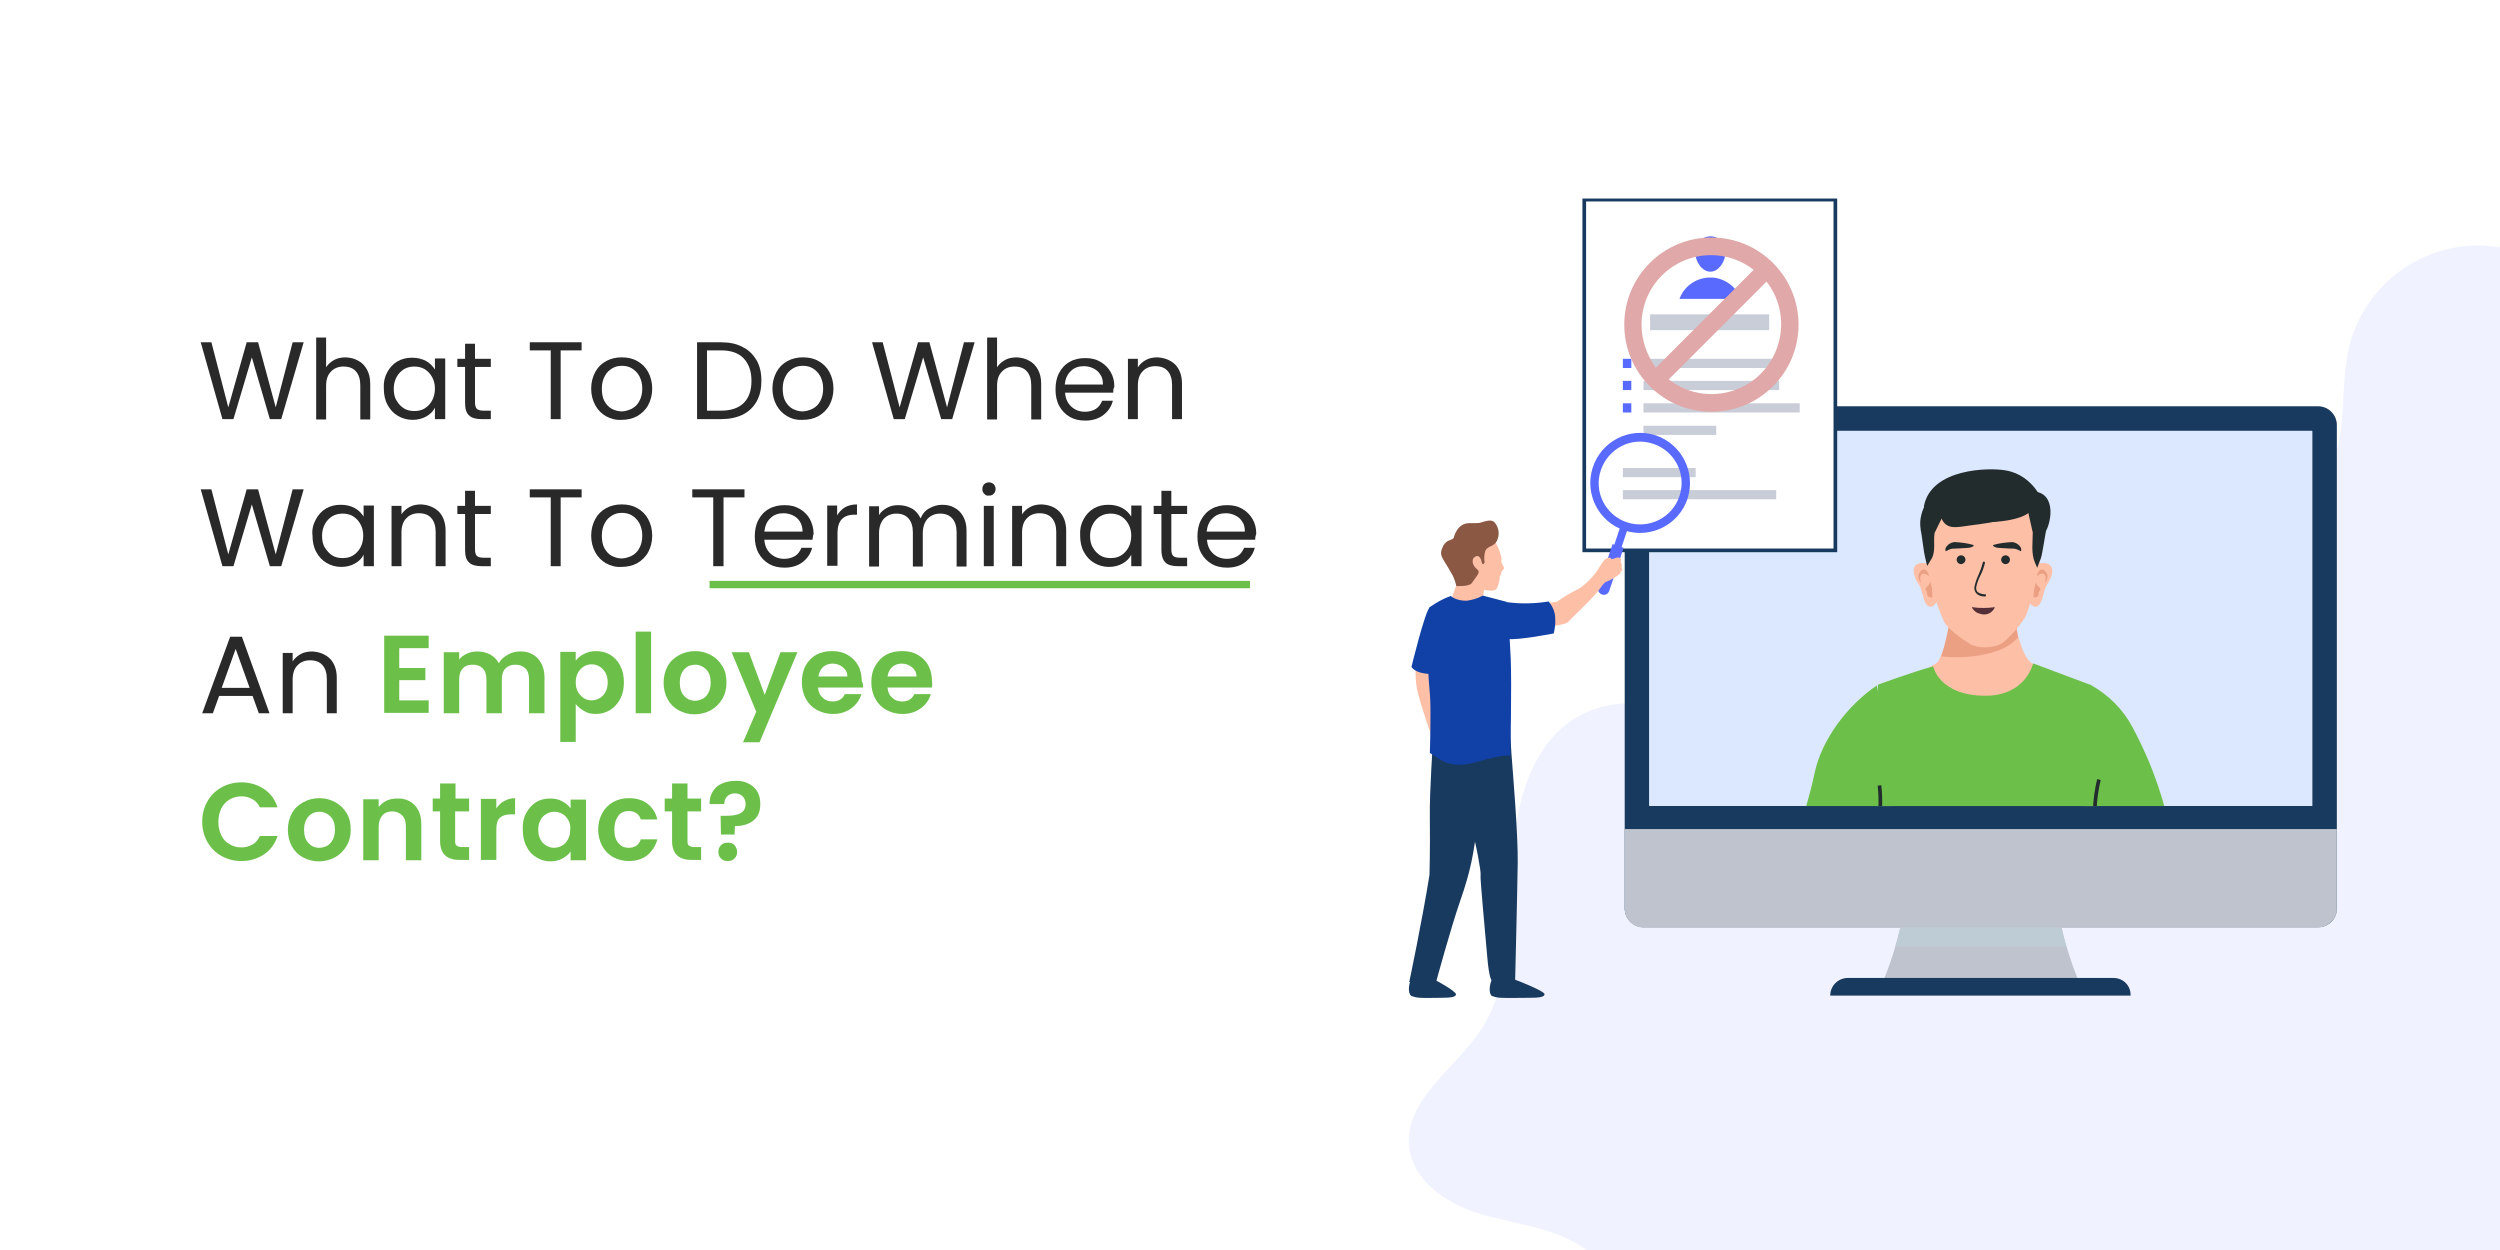 <?xml version="1.0" encoding="utf-8"?>
<!-- Generator: Adobe Illustrator 27.0.1, SVG Export Plug-In . SVG Version: 6.00 Build 0)  -->
<svg version="1.1" id="Layer_1" xmlns="http://www.w3.org/2000/svg" xmlns:xlink="http://www.w3.org/1999/xlink" x="0px" y="0px"
	 viewBox="0 0 680 340" style="enable-background:new 0 0 680 340;" xml:space="preserve">
<rect x="0" y="0" width="680" height="340" fill="#333333" stroke="none"/>
<style type="text/css">
	.st0{clip-path:url(#SVGID_00000117637864712057939450000006928299550124578466_);}
	.st1{fill:#FFFFFF;}
	.st2{enable-background:new    ;}
	.st3{fill:#292929;}
	.st4{fill:#6CC04A;}
	.st5{fill:#F0F3FF;}
	.st6{clip-path:url(#SVGID_00000040554664329976430970000004809439517905426846_);}
	.st7{clip-path:url(#SVGID_00000105408485716494453010000017287203891080466077_);}
	.st8{fill:#193A5F;}
	.st9{fill:#BFC3CE;}
	.st10{fill:#DCE8FF;}
	.st11{clip-path:url(#SVGID_00000014618992555498667330000015812994745482842769_);}
	.st12{fill:#BECCD5;}
	.st13{clip-path:url(#SVGID_00000098931868015437448270000003764701978032032696_);}
	.st14{fill:#FEBFA7;}
	.st15{fill:#EBA083;}
	.st16{fill:#222C2D;}
	.st17{fill:#542F38;}
	.st18{fill:none;stroke:#F49F34;stroke-miterlimit:10;}
	.st19{fill:#D7D5E0;}
	.st20{fill:none;stroke:#222C2D;stroke-miterlimit:10;}
	.st21{clip-path:url(#SVGID_00000131325995390331614090000003447758198086326672_);}
	.st22{fill:none;stroke:#193A5F;stroke-miterlimit:10;}
	.st23{fill:#586AFF;}
	.st24{fill:#C9CDD8;}
	.st25{fill:#1141A7;}
	.st26{fill:#8A5843;}
	.st27{fill:#E0A8A8;}
</style>
<g>
	<defs>
		<rect id="SVGID_1_" y="0" width="680" height="340"/>
	</defs>
	<clipPath id="SVGID_00000005977608932982553080000002449718673459433639_">
		<use xlink:href="#SVGID_1_"  style="overflow:visible;"/>
	</clipPath>
	
		<g id="What_To_Do_When_Want_To_Terminate_An_Employee_Contract_" style="clip-path:url(#SVGID_00000005977608932982553080000002449718673459433639_);">
		<rect y="0" class="st1" width="680" height="340"/>
		<g class="st2">
			<path class="st3" d="M82.6,93.1L76.5,114h-3.1l-4.9-16.8l-5,16.8l-3,0l-5.9-20.9h2.9l4.6,17.7l5-17.7h3.1l4.8,17.7l4.6-17.7H82.6
				z"/>
			<path class="st3" d="M97.4,98.1c1,0.5,1.8,1.3,2.4,2.4c0.6,1.1,0.9,2.3,0.9,3.9v9.7h-2.7v-9.3c0-1.6-0.4-2.9-1.2-3.8
				c-0.8-0.9-1.9-1.3-3.4-1.3c-1.4,0-2.6,0.5-3.4,1.4c-0.9,0.9-1.3,2.2-1.3,3.9v9.1h-2.7V91.8h2.7v8.1c0.5-0.8,1.3-1.5,2.2-2
				c0.9-0.5,2-0.7,3.2-0.7C95.3,97.3,96.4,97.5,97.4,98.1z"/>
			<path class="st3" d="M105.3,101.3c0.7-1.3,1.6-2.3,2.8-3c1.2-0.7,2.5-1,4-1c1.4,0,2.7,0.3,3.8,0.9c1.1,0.6,1.8,1.4,2.4,2.3v-3
				h2.8V114h-2.8v-3.1c-0.5,1-1.3,1.8-2.4,2.4s-2.3,0.9-3.7,0.9c-1.5,0-2.8-0.4-4-1.1c-1.2-0.7-2.1-1.7-2.8-3c-0.7-1.3-1-2.8-1-4.4
				C104.3,104,104.6,102.6,105.3,101.3z M117.5,102.5c-0.5-0.9-1.2-1.6-2-2.1c-0.9-0.5-1.8-0.7-2.8-0.7s-1.9,0.2-2.8,0.7
				c-0.8,0.5-1.5,1.2-2,2.1c-0.5,0.9-0.8,2-0.8,3.2c0,1.3,0.2,2.4,0.8,3.3c0.5,0.9,1.2,1.6,2,2.1c0.8,0.5,1.8,0.7,2.8,0.7
				s2-0.2,2.8-0.7c0.8-0.5,1.5-1.2,2-2.1c0.5-0.9,0.8-2,0.8-3.3S118,103.4,117.5,102.5z"/>
			<path class="st3" d="M129.2,99.8v9.7c0,0.8,0.2,1.4,0.5,1.7c0.3,0.3,0.9,0.5,1.8,0.5h2v2.3H131c-1.5,0-2.7-0.3-3.4-1
				c-0.8-0.7-1.1-1.8-1.1-3.5v-9.7h-2.1v-2.2h2.1v-4.1h2.7v4.1h4.3v2.2H129.2z"/>
			<path class="st3" d="M158.2,93.1v2.2h-5.7V114h-2.7V95.3h-5.7v-2.2H158.2z"/>
			<path class="st3" d="M164.8,113.2c-1.2-0.7-2.2-1.7-2.9-3c-0.7-1.3-1.1-2.8-1.1-4.5c0-1.7,0.4-3.2,1.1-4.5s1.7-2.3,3-3
				c1.3-0.7,2.7-1,4.2-1c1.6,0,3,0.3,4.2,1c1.3,0.7,2.3,1.7,3,3c0.7,1.3,1.1,2.8,1.1,4.5c0,1.7-0.4,3.2-1.1,4.5s-1.8,2.3-3,3
				c-1.3,0.7-2.7,1-4.3,1C167.5,114.3,166.1,113.9,164.8,113.2z M171.8,111.2c0.9-0.5,1.6-1.1,2.1-2.1c0.5-0.9,0.8-2,0.8-3.4
				s-0.3-2.4-0.8-3.4c-0.5-0.9-1.2-1.6-2-2.1c-0.8-0.5-1.8-0.7-2.7-0.7c-1,0-1.9,0.2-2.7,0.7s-1.5,1.1-2,2.1c-0.5,0.9-0.8,2-0.8,3.4
				c0,1.3,0.2,2.5,0.7,3.4c0.5,0.9,1.1,1.6,2,2.1c0.8,0.4,1.7,0.7,2.7,0.7C170,111.9,170.9,111.6,171.8,111.2z"/>
			<path class="st3" d="M202,94.4c1.7,0.8,2.9,2.1,3.8,3.6c0.9,1.6,1.3,3.4,1.3,5.6c0,2.1-0.4,4-1.3,5.6c-0.9,1.6-2.2,2.8-3.8,3.6
				c-1.7,0.8-3.6,1.2-5.9,1.2h-6.5V93.1h6.5C198.4,93.1,200.4,93.5,202,94.4z M202.3,109.6c1.4-1.4,2.1-3.4,2.1-6
				c0-2.6-0.7-4.6-2.1-6.1c-1.4-1.5-3.5-2.2-6.2-2.2h-3.8v16.4h3.8C198.8,111.7,200.9,111,202.3,109.6z"/>
			<path class="st3" d="M214.1,113.2c-1.2-0.7-2.2-1.7-2.9-3c-0.7-1.3-1.1-2.8-1.1-4.5c0-1.7,0.4-3.2,1.1-4.5c0.7-1.3,1.7-2.3,3-3
				c1.3-0.7,2.7-1,4.2-1c1.6,0,3,0.3,4.2,1c1.3,0.7,2.3,1.7,3,3c0.7,1.3,1.1,2.8,1.1,4.5c0,1.7-0.4,3.2-1.1,4.5s-1.8,2.3-3,3
				c-1.3,0.7-2.7,1-4.3,1C216.7,114.3,215.3,113.9,214.1,113.2z M221,111.2c0.9-0.5,1.6-1.1,2.1-2.1c0.5-0.9,0.8-2,0.8-3.4
				s-0.3-2.4-0.8-3.4c-0.5-0.9-1.2-1.6-2-2.1c-0.8-0.5-1.8-0.7-2.7-0.7c-1,0-1.9,0.2-2.7,0.7s-1.5,1.1-2,2.1c-0.5,0.9-0.8,2-0.8,3.4
				c0,1.3,0.2,2.5,0.7,3.4c0.5,0.9,1.1,1.6,2,2.1c0.8,0.4,1.7,0.7,2.7,0.7C219.2,111.9,220.1,111.6,221,111.2z"/>
			<path class="st3" d="M265.1,93.1L259,114H256l-4.9-16.8l-5,16.8l-3,0l-5.9-20.9h2.9l4.6,17.7l5-17.7h3.1l4.8,17.7l4.6-17.7H265.1
				z"/>
			<path class="st3" d="M279.9,98.1c1,0.5,1.8,1.3,2.4,2.4c0.6,1.1,0.9,2.3,0.9,3.9v9.7h-2.7v-9.3c0-1.6-0.4-2.9-1.2-3.8
				c-0.8-0.9-1.9-1.3-3.4-1.3c-1.4,0-2.6,0.5-3.4,1.4c-0.9,0.9-1.3,2.2-1.3,3.9v9.1h-2.7V91.8h2.7v8.1c0.5-0.8,1.3-1.5,2.2-2
				c0.9-0.5,2-0.7,3.2-0.7C277.8,97.3,278.9,97.5,279.9,98.1z"/>
			<path class="st3" d="M302.8,106.8h-13.1c0.1,1.6,0.7,2.9,1.7,3.8c1,0.9,2.2,1.4,3.7,1.4c1.2,0,2.2-0.3,3-0.8
				c0.8-0.5,1.3-1.3,1.7-2.2h2.9c-0.4,1.6-1.3,2.9-2.6,3.9c-1.3,1-3,1.5-4.9,1.5c-1.6,0-3-0.3-4.2-1c-1.2-0.7-2.2-1.7-2.9-3
				s-1-2.8-1-4.5c0-1.7,0.3-3.2,1-4.5c0.7-1.3,1.6-2.3,2.9-3c1.2-0.7,2.6-1,4.2-1c1.6,0,2.9,0.3,4.1,1c1.2,0.7,2.1,1.6,2.8,2.8
				s1,2.5,1,4C302.8,105.7,302.8,106.2,302.8,106.8z M299.3,101.9c-0.5-0.8-1.1-1.3-1.9-1.7c-0.8-0.4-1.7-0.6-2.6-0.6
				c-1.4,0-2.6,0.4-3.5,1.3c-1,0.9-1.5,2.1-1.7,3.7H300C300,103.5,299.8,102.6,299.3,101.9z"/>
			<path class="st3" d="M319.6,99.1c1.2,1.2,1.9,3,1.9,5.2v9.7h-2.7v-9.3c0-1.6-0.4-2.9-1.2-3.8c-0.8-0.9-1.9-1.3-3.4-1.3
				c-1.4,0-2.6,0.5-3.4,1.4c-0.9,0.9-1.3,2.2-1.3,3.9v9.1h-2.7V97.6h2.7v2.3c0.5-0.8,1.3-1.5,2.2-2c0.9-0.5,2-0.7,3.1-0.7
				C316.7,97.3,318.3,97.9,319.6,99.1z"/>
		</g>
		<g class="st2">
			<path class="st3" d="M82.6,133.1L76.5,154h-3.1l-4.9-16.8l-5,16.8l-3,0l-5.9-20.9h2.9l4.6,17.7l5-17.7h3.1l4.8,17.7l4.6-17.7
				H82.6z"/>
			<path class="st3" d="M85.9,141.3c0.7-1.3,1.6-2.3,2.8-3c1.2-0.7,2.5-1,4-1c1.4,0,2.7,0.3,3.8,0.9c1.1,0.6,1.8,1.4,2.4,2.3v-3h2.8
				V154h-2.8v-3.1c-0.5,1-1.3,1.8-2.4,2.4c-1.1,0.6-2.3,0.9-3.7,0.9c-1.5,0-2.8-0.4-4-1.1c-1.2-0.7-2.1-1.7-2.8-3
				c-0.7-1.3-1-2.8-1-4.4C84.8,144,85.2,142.6,85.9,141.3z M98,142.5c-0.5-0.9-1.2-1.6-2-2.1c-0.9-0.5-1.8-0.7-2.8-0.7
				c-1,0-1.9,0.2-2.8,0.7c-0.8,0.5-1.5,1.2-2,2.1s-0.8,2-0.8,3.2c0,1.3,0.2,2.4,0.8,3.3s1.2,1.6,2,2.1c0.8,0.5,1.8,0.7,2.8,0.7
				c1,0,2-0.2,2.8-0.7c0.8-0.5,1.5-1.2,2-2.1s0.8-2,0.8-3.3S98.5,143.4,98,142.5z"/>
			<path class="st3" d="M119.3,139.1c1.2,1.2,1.9,3,1.9,5.2v9.7h-2.7v-9.3c0-1.6-0.4-2.9-1.2-3.8c-0.8-0.9-1.9-1.3-3.4-1.3
				c-1.4,0-2.6,0.5-3.4,1.4c-0.9,0.9-1.3,2.2-1.3,3.9v9.1h-2.7v-16.4h2.7v2.3c0.5-0.8,1.3-1.5,2.2-2c0.9-0.5,2-0.7,3.1-0.7
				C116.4,137.3,118,137.9,119.3,139.1z"/>
			<path class="st3" d="M129.2,139.8v9.7c0,0.8,0.2,1.4,0.5,1.7c0.3,0.3,0.9,0.5,1.8,0.5h2v2.3H131c-1.5,0-2.7-0.3-3.4-1
				c-0.8-0.7-1.1-1.8-1.1-3.5v-9.7h-2.1v-2.2h2.1v-4.1h2.7v4.1h4.3v2.2H129.2z"/>
			<path class="st3" d="M158.2,133.1v2.2h-5.7V154h-2.7v-18.7h-5.7v-2.2H158.2z"/>
			<path class="st3" d="M164.8,153.2c-1.2-0.7-2.2-1.7-2.9-3c-0.7-1.3-1.1-2.8-1.1-4.5c0-1.7,0.4-3.2,1.1-4.5s1.7-2.3,3-3
				c1.3-0.7,2.7-1,4.2-1c1.6,0,3,0.3,4.2,1c1.3,0.7,2.3,1.7,3,3c0.7,1.3,1.1,2.8,1.1,4.5c0,1.7-0.4,3.2-1.1,4.5s-1.8,2.3-3,3
				c-1.3,0.7-2.7,1-4.3,1C167.5,154.3,166.1,153.9,164.8,153.2z M171.8,151.2c0.9-0.5,1.6-1.1,2.1-2.1c0.5-0.9,0.8-2,0.8-3.4
				s-0.3-2.4-0.8-3.4c-0.5-0.9-1.2-1.6-2-2.1c-0.8-0.5-1.8-0.7-2.7-0.7c-1,0-1.9,0.2-2.7,0.7s-1.5,1.1-2,2.1c-0.5,0.9-0.8,2-0.8,3.4
				c0,1.3,0.2,2.5,0.7,3.4c0.5,0.9,1.1,1.6,2,2.1c0.8,0.4,1.7,0.7,2.7,0.7C170,151.9,170.9,151.6,171.8,151.2z"/>
			<path class="st3" d="M202.5,133.1v2.2h-5.7V154H194v-18.7h-5.7v-2.2H202.5z"/>
			<path class="st3" d="M221,146.8h-13.1c0.1,1.6,0.7,2.9,1.7,3.8c1,0.9,2.2,1.4,3.7,1.4c1.2,0,2.2-0.3,3-0.8
				c0.8-0.5,1.3-1.3,1.7-2.2h2.9c-0.4,1.6-1.3,2.9-2.6,3.9s-3,1.5-4.9,1.5c-1.6,0-3-0.3-4.2-1c-1.2-0.7-2.2-1.7-2.9-3
				c-0.7-1.3-1-2.8-1-4.5c0-1.7,0.3-3.2,1-4.5s1.6-2.3,2.9-3c1.2-0.7,2.6-1,4.2-1c1.6,0,2.9,0.3,4.1,1c1.2,0.7,2.1,1.6,2.8,2.8
				c0.6,1.2,1,2.5,1,4C221.1,145.7,221.1,146.2,221,146.8z M217.6,141.9c-0.5-0.8-1.1-1.3-1.9-1.7c-0.8-0.4-1.7-0.6-2.6-0.6
				c-1.4,0-2.6,0.4-3.5,1.3c-1,0.9-1.5,2.1-1.7,3.7h10.4C218.3,143.5,218,142.6,217.6,141.9z"/>
			<path class="st3" d="M229.8,138c0.9-0.5,2-0.8,3.3-0.8v2.8h-0.7c-3.1,0-4.6,1.7-4.6,5v8.9H225v-16.4h2.7v2.7
				C228.2,139.3,228.9,138.6,229.8,138z"/>
			<path class="st3" d="M259.6,138.1c1,0.5,1.8,1.3,2.4,2.4c0.6,1.1,0.9,2.3,0.9,3.9v9.7h-2.7v-9.3c0-1.6-0.4-2.9-1.2-3.8
				c-0.8-0.9-1.9-1.3-3.3-1.3c-1.4,0-2.5,0.5-3.4,1.4c-0.8,0.9-1.3,2.2-1.3,3.9v9.1h-2.7v-9.3c0-1.6-0.4-2.9-1.2-3.8
				c-0.8-0.9-1.9-1.3-3.3-1.3c-1.4,0-2.5,0.5-3.4,1.4c-0.8,0.9-1.3,2.2-1.3,3.9v9.1h-2.7v-16.4h2.7v2.4c0.5-0.9,1.3-1.5,2.2-2
				s1.9-0.7,3-0.7c1.4,0,2.6,0.3,3.7,0.9c1.1,0.6,1.8,1.5,2.4,2.7c0.5-1.2,1.2-2.1,2.3-2.7c1.1-0.6,2.2-1,3.5-1
				C257.5,137.3,258.6,137.5,259.6,138.1z"/>
			<path class="st3" d="M267.7,134.3c-0.4-0.4-0.5-0.8-0.5-1.3s0.2-1,0.5-1.3s0.8-0.5,1.3-0.5c0.5,0,0.9,0.2,1.3,0.5
				c0.3,0.4,0.5,0.8,0.5,1.3s-0.2,1-0.5,1.3c-0.4,0.4-0.8,0.5-1.3,0.5C268.5,134.9,268,134.7,267.7,134.3z M270.3,137.6V154h-2.7
				v-16.4H270.3z"/>
			<path class="st3" d="M288.1,139.1c1.2,1.2,1.9,3,1.9,5.2v9.7h-2.7v-9.3c0-1.6-0.4-2.9-1.2-3.8c-0.8-0.9-1.9-1.3-3.4-1.3
				c-1.4,0-2.6,0.5-3.4,1.4c-0.9,0.9-1.3,2.2-1.3,3.9v9.1h-2.7v-16.4h2.7v2.3c0.5-0.8,1.3-1.5,2.2-2c0.9-0.5,2-0.7,3.1-0.7
				C285.3,137.3,286.9,137.9,288.1,139.1z"/>
			<path class="st3" d="M294.7,141.3c0.7-1.3,1.6-2.3,2.8-3c1.2-0.7,2.5-1,4-1c1.4,0,2.7,0.3,3.8,0.9c1.1,0.6,1.8,1.4,2.4,2.3v-3
				h2.8V154h-2.8v-3.1c-0.5,1-1.3,1.8-2.4,2.4c-1.1,0.6-2.3,0.9-3.7,0.9c-1.5,0-2.8-0.4-4-1.1c-1.2-0.7-2.1-1.7-2.8-3
				c-0.7-1.3-1-2.8-1-4.4C293.7,144,294,142.6,294.7,141.3z M306.9,142.5c-0.5-0.9-1.2-1.6-2-2.1c-0.9-0.5-1.8-0.7-2.8-0.7
				s-1.9,0.2-2.8,0.7c-0.8,0.5-1.5,1.2-2,2.1c-0.5,0.9-0.8,2-0.8,3.2c0,1.3,0.2,2.4,0.8,3.3c0.5,0.9,1.2,1.6,2,2.1
				c0.8,0.5,1.8,0.7,2.8,0.7s2-0.2,2.8-0.7c0.8-0.5,1.5-1.2,2-2.1c0.5-0.9,0.8-2,0.8-3.3S307.4,143.4,306.9,142.5z"/>
			<path class="st3" d="M318.6,139.8v9.7c0,0.8,0.2,1.4,0.5,1.7c0.3,0.3,0.9,0.5,1.8,0.5h2v2.3h-2.5c-1.5,0-2.7-0.3-3.4-1
				s-1.1-1.8-1.1-3.5v-9.7h-2.1v-2.2h2.1v-4.1h2.7v4.1h4.3v2.2H318.6z"/>
			<path class="st3" d="M341.4,146.8h-13.1c0.1,1.6,0.7,2.9,1.7,3.8c1,0.9,2.2,1.4,3.7,1.4c1.2,0,2.2-0.3,3-0.8
				c0.8-0.5,1.3-1.3,1.7-2.2h2.9c-0.4,1.6-1.3,2.9-2.6,3.9c-1.3,1-3,1.5-4.9,1.5c-1.6,0-3-0.3-4.2-1c-1.2-0.7-2.2-1.7-2.9-3
				s-1-2.8-1-4.5c0-1.7,0.3-3.2,1-4.5c0.7-1.3,1.6-2.3,2.9-3c1.2-0.7,2.6-1,4.2-1c1.6,0,2.9,0.3,4.1,1c1.2,0.7,2.1,1.6,2.8,2.8
				c0.7,1.2,1,2.5,1,4C341.5,145.7,341.4,146.2,341.4,146.8z M337.9,141.9c-0.5-0.8-1.1-1.3-1.9-1.7c-0.8-0.4-1.7-0.6-2.6-0.6
				c-1.4,0-2.6,0.4-3.5,1.3c-1,0.9-1.5,2.1-1.7,3.7h10.4C338.6,143.5,338.4,142.6,337.9,141.9z"/>
		</g>
		<g class="st2">
			<path class="st3" d="M68.7,189.3h-9.1l-1.7,4.7H55l7.6-20.8h3.2l7.5,20.8h-2.9L68.7,189.3z M67.9,187.1l-3.8-10.6l-3.8,10.6H67.9
				z"/>
			<path class="st3" d="M89.7,179.1c1.2,1.2,1.9,3,1.9,5.2v9.7h-2.7v-9.3c0-1.6-0.4-2.9-1.2-3.8c-0.8-0.9-1.9-1.3-3.4-1.3
				c-1.4,0-2.6,0.5-3.4,1.4c-0.9,0.9-1.3,2.2-1.3,3.9v9.1h-2.7v-16.4h2.7v2.3c0.5-0.8,1.3-1.5,2.2-2c0.9-0.5,2-0.7,3.1-0.7
				C86.8,177.3,88.4,177.9,89.7,179.1z"/>
		</g>
		<g class="st2">
			<path class="st4" d="M108.6,176.5v5.2h7.1v3.3h-7.1v5.5h8v3.4h-12.1v-21h12.1v3.4H108.6z"/>
			<path class="st4" d="M146.2,179c1.2,1.3,1.9,3,1.9,5.2v9.8h-4.2v-9.2c0-1.3-0.3-2.3-1-3s-1.6-1-2.7-1c-1.1,0-2,0.3-2.7,1
				s-1,1.7-1,3v9.2h-4.2v-9.2c0-1.3-0.3-2.3-1-3s-1.6-1-2.7-1c-1.2,0-2.1,0.3-2.7,1c-0.7,0.7-1,1.7-1,3v9.2h-4.2v-16.6h4.2v2
				c0.5-0.7,1.2-1.2,2.1-1.6c0.8-0.4,1.8-0.6,2.8-0.6c1.3,0,2.5,0.3,3.5,0.8c1,0.6,1.8,1.3,2.4,2.4c0.5-1,1.3-1.7,2.4-2.3
				c1-0.6,2.1-0.9,3.3-0.9C143.3,177.1,145,177.8,146.2,179z"/>
			<path class="st4" d="M158.8,177.9c0.9-0.5,2-0.8,3.3-0.8c1.4,0,2.7,0.3,3.9,1c1.1,0.7,2.1,1.7,2.7,3c0.7,1.3,1,2.8,1,4.5
				c0,1.7-0.3,3.2-1,4.5c-0.7,1.3-1.6,2.3-2.7,3c-1.2,0.7-2.4,1.1-3.9,1.1c-1.2,0-2.3-0.2-3.2-0.8c-0.9-0.5-1.7-1.1-2.3-1.9v10.3
				h-4.2v-24.5h4.2v2.4C157.1,179,157.8,178.4,158.8,177.9z M164.7,183c-0.4-0.7-1-1.3-1.6-1.7c-0.7-0.4-1.4-0.6-2.2-0.6
				c-0.8,0-1.5,0.2-2.1,0.6c-0.7,0.4-1.2,1-1.6,1.7s-0.6,1.6-0.6,2.6s0.2,1.9,0.6,2.6c0.4,0.7,1,1.3,1.6,1.7s1.4,0.6,2.1,0.6
				c0.8,0,1.5-0.2,2.2-0.6c0.7-0.4,1.2-1,1.6-1.7c0.4-0.7,0.6-1.6,0.6-2.6C165.3,184.6,165.1,183.8,164.7,183z"/>
			<path class="st4" d="M177.1,171.8V194h-4.2v-22.2H177.1z"/>
			<path class="st4" d="M184.6,193.2c-1.3-0.7-2.3-1.7-3-3c-0.7-1.3-1.1-2.8-1.1-4.5s0.4-3.2,1.1-4.5s1.8-2.3,3.1-3s2.8-1.1,4.4-1.1
				c1.6,0,3,0.4,4.3,1.1c1.3,0.7,2.3,1.7,3.1,3s1.1,2.8,1.1,4.5s-0.4,3.2-1.2,4.5c-0.8,1.3-1.8,2.3-3.1,3c-1.3,0.7-2.8,1.1-4.4,1.1
				C187.3,194.3,185.9,193.9,184.6,193.2z M191.1,190.1c0.7-0.4,1.2-0.9,1.6-1.7c0.4-0.7,0.6-1.6,0.6-2.7c0-1.6-0.4-2.8-1.2-3.6
				c-0.8-0.8-1.8-1.3-3-1.3c-1.2,0-2.2,0.4-3,1.3c-0.8,0.9-1.2,2.1-1.2,3.6s0.4,2.8,1.2,3.6c0.8,0.9,1.8,1.3,3,1.3
				C189.7,190.6,190.4,190.4,191.1,190.1z"/>
			<path class="st4" d="M216.9,177.4l-10.3,24.5h-4.5l3.6-8.3l-6.7-16.2h4.7L208,189l4.3-11.6H216.9z"/>
			<path class="st4" d="M234.7,187h-12.2c0.1,1.2,0.5,2.1,1.3,2.8c0.7,0.7,1.6,1,2.7,1c1.6,0,2.7-0.7,3.3-2h4.5
				c-0.5,1.6-1.4,2.9-2.8,3.9c-1.4,1-3,1.5-5,1.5c-1.6,0-3-0.4-4.3-1.1c-1.3-0.7-2.3-1.7-3-3c-0.7-1.3-1.1-2.8-1.1-4.5
				c0-1.7,0.3-3.2,1-4.5s1.7-2.3,2.9-3c1.3-0.7,2.7-1,4.3-1c1.6,0,3,0.3,4.2,1c1.2,0.7,2.2,1.6,2.9,2.9c0.7,1.2,1,2.7,1,4.3
				C234.8,185.9,234.8,186.5,234.7,187z M230.5,184.1c0-1.1-0.4-1.9-1.2-2.6c-0.8-0.6-1.7-1-2.8-1c-1,0-1.9,0.3-2.6,0.9
				s-1.1,1.5-1.3,2.6H230.5z"/>
			<path class="st4" d="M253.5,187h-12.1c0.1,1.2,0.5,2.1,1.3,2.8c0.7,0.7,1.6,1,2.7,1c1.6,0,2.7-0.7,3.3-2h4.5
				c-0.5,1.6-1.4,2.9-2.8,3.9c-1.4,1-3,1.5-5,1.5c-1.6,0-3-0.4-4.3-1.1c-1.3-0.7-2.3-1.7-3-3s-1.1-2.8-1.1-4.5
				c0-1.7,0.3-3.2,1.1-4.5c0.7-1.3,1.7-2.3,2.9-3c1.3-0.7,2.7-1,4.4-1c1.6,0,3,0.3,4.2,1c1.2,0.7,2.2,1.6,2.9,2.9s1,2.7,1,4.3
				C253.6,185.9,253.6,186.5,253.5,187z M249.3,184.1c0-1.1-0.4-1.9-1.2-2.6c-0.8-0.6-1.7-1-2.8-1c-1,0-1.9,0.3-2.6,0.9
				c-0.7,0.6-1.1,1.5-1.3,2.6H249.3z"/>
		</g>
		<g class="st2">
			<path class="st4" d="M56.4,218c0.9-1.6,2.2-2.9,3.8-3.8c1.6-0.9,3.4-1.4,5.4-1.4c2.3,0,4.4,0.6,6.2,1.8c1.8,1.2,3,2.9,3.7,5h-4.8
				c-0.5-1-1.2-1.8-2-2.2c-0.9-0.5-1.9-0.8-3-0.8c-1.2,0-2.3,0.3-3.3,0.9c-1,0.6-1.7,1.4-2.2,2.4c-0.5,1-0.8,2.3-0.8,3.7
				c0,1.4,0.3,2.6,0.8,3.6c0.5,1.1,1.3,1.9,2.2,2.4c1,0.6,2,0.9,3.3,0.9c1.1,0,2.1-0.3,3-0.8c0.9-0.5,1.5-1.3,2-2.3h4.8
				c-0.7,2.1-1.9,3.8-3.7,5c-1.8,1.2-3.8,1.8-6.2,1.8c-2,0-3.8-0.5-5.4-1.4c-1.6-0.9-2.9-2.2-3.8-3.8c-0.9-1.6-1.4-3.5-1.4-5.5
				C55,221.4,55.5,219.6,56.4,218z"/>
			<path class="st4" d="M82.4,233.2c-1.3-0.7-2.3-1.7-3-3c-0.7-1.3-1.1-2.8-1.1-4.5s0.4-3.2,1.1-4.5s1.8-2.3,3.1-3
				c1.3-0.7,2.7-1.1,4.4-1.1c1.6,0,3,0.4,4.3,1.1s2.3,1.7,3.1,3s1.1,2.8,1.1,4.5s-0.4,3.2-1.2,4.5c-0.8,1.3-1.8,2.3-3.1,3
				s-2.8,1.1-4.4,1.1C85.2,234.3,83.7,233.9,82.4,233.2z M88.9,230.1c0.7-0.4,1.2-0.9,1.6-1.7c0.4-0.7,0.6-1.6,0.6-2.7
				c0-1.6-0.4-2.8-1.2-3.6c-0.8-0.8-1.8-1.3-3-1.3s-2.2,0.4-3,1.3c-0.8,0.9-1.2,2.1-1.2,3.6s0.4,2.8,1.2,3.6c0.8,0.9,1.8,1.3,3,1.3
				C87.5,230.6,88.2,230.4,88.9,230.1z"/>
			<path class="st4" d="M112.8,219c1.2,1.3,1.8,3,1.8,5.2v9.8h-4.2v-9.2c0-1.3-0.3-2.3-1-3c-0.7-0.7-1.6-1.1-2.7-1.1
				c-1.2,0-2.1,0.4-2.7,1.1s-1,1.7-1,3v9.2h-4.2v-16.6h4.2v2.1c0.6-0.7,1.3-1.3,2.1-1.7c0.9-0.4,1.8-0.6,2.9-0.6
				C110,217.1,111.6,217.8,112.8,219z"/>
			<path class="st4" d="M123.8,220.8v8c0,0.6,0.1,1,0.4,1.2s0.7,0.4,1.4,0.4h2v3.5h-2.6c-3.5,0-5.3-1.7-5.3-5.2v-8h-2v-3.5h2v-4.1
				h4.2v4.1h3.7v3.5H123.8z"/>
			<path class="st4" d="M137.1,217.9c0.9-0.5,1.9-0.8,3-0.8v4.4H139c-1.3,0-2.3,0.3-3,0.9c-0.7,0.6-1,1.7-1,3.2v8.3h-4.2v-16.6h4.2
				v2.6C135.5,219.1,136.2,218.4,137.1,217.9z"/>
			<path class="st4" d="M143.1,221.2c0.7-1.3,1.6-2.3,2.7-3c1.1-0.7,2.4-1,3.9-1c1.2,0,2.3,0.2,3.3,0.8c0.9,0.5,1.7,1.1,2.2,1.9
				v-2.4h4.2V234h-4.2v-2.4c-0.5,0.8-1.3,1.4-2.2,1.9s-2,0.8-3.3,0.8c-1.4,0-2.7-0.4-3.8-1.1c-1.2-0.7-2.1-1.7-2.7-3
				c-0.7-1.3-1-2.8-1-4.5C142.1,224,142.4,222.5,143.1,221.2z M154.6,223.1c-0.4-0.7-0.9-1.3-1.6-1.7c-0.7-0.4-1.4-0.6-2.2-0.6
				s-1.5,0.2-2.2,0.6c-0.7,0.4-1.2,0.9-1.6,1.7c-0.4,0.7-0.6,1.6-0.6,2.6s0.2,1.9,0.6,2.6c0.4,0.8,0.9,1.3,1.6,1.7
				c0.7,0.4,1.4,0.6,2.1,0.6c0.8,0,1.5-0.2,2.2-0.6c0.7-0.4,1.2-1,1.6-1.7c0.4-0.7,0.6-1.6,0.6-2.6
				C155.2,224.7,155,223.8,154.6,223.1z"/>
			<path class="st4" d="M163.8,221.2c0.7-1.3,1.7-2.3,2.9-3c1.2-0.7,2.7-1.1,4.3-1.1c2.1,0,3.8,0.5,5.1,1.5s2.3,2.5,2.7,4.3h-4.5
				c-0.2-0.7-0.6-1.3-1.2-1.7c-0.6-0.4-1.3-0.6-2.1-0.6c-1.2,0-2.2,0.4-2.8,1.3c-0.7,0.9-1.1,2.1-1.1,3.7c0,1.6,0.3,2.8,1.1,3.7
				c0.7,0.9,1.6,1.3,2.8,1.3c1.7,0,2.8-0.8,3.3-2.3h4.5c-0.5,1.8-1.4,3.2-2.7,4.3c-1.4,1.1-3.1,1.6-5.1,1.6c-1.6,0-3-0.4-4.3-1.1
				c-1.2-0.7-2.2-1.7-2.9-3c-0.7-1.3-1.1-2.8-1.1-4.5C162.7,224,163.1,222.5,163.8,221.2z"/>
			<path class="st4" d="M187,220.8v8c0,0.6,0.1,1,0.4,1.2s0.7,0.4,1.4,0.4h1.9v3.5h-2.6c-3.5,0-5.3-1.7-5.3-5.2v-8h-2v-3.5h2v-4.1
				h4.2v4.1h3.7v3.5H187z"/>
			<path class="st4" d="M204.9,214c1.3,1.1,1.9,2.7,1.9,4.7c0,2-0.6,3.5-1.9,4.5c-1.3,1-2.9,1.5-5,1.5l-0.1,2.3h-3.7l-0.1-5.1h1.4
				c1.7,0,3.1-0.2,4-0.7c0.9-0.5,1.4-1.3,1.4-2.5c0-0.9-0.3-1.6-0.8-2.1c-0.5-0.5-1.2-0.8-2.1-0.8c-0.9,0-1.6,0.3-2.1,0.8
				c-0.5,0.5-0.8,1.2-0.8,2.1h-4c0-1.2,0.2-2.3,0.8-3.3s1.3-1.7,2.4-2.2s2.3-0.8,3.7-0.8C202,212.3,203.6,212.9,204.9,214z
				 M196.1,233.5c-0.5-0.5-0.7-1.1-0.7-1.8s0.2-1.3,0.7-1.8s1.1-0.7,1.9-0.7c0.7,0,1.4,0.2,1.8,0.7s0.7,1.1,0.7,1.8
				s-0.2,1.3-0.7,1.8c-0.5,0.5-1.1,0.7-1.8,0.7C197.2,234.2,196.6,234,196.1,233.5z"/>
		</g>
		<rect id="Rectangle_1513" x="193" y="158" class="st4" width="147" height="2"/>
		<path id="Path_1722" class="st5" d="M497.3,383c-12.5,8.8-30-0.4-39.7-12.2s-16.9-26.6-30.5-33.5c-8-4-17.2-4.7-25.7-7.5
			c-8.5-2.8-17.1-8.9-18.1-17.7c-1.5-12.6,12-21,19.1-31.4c8.9-13,8-30.1,8.8-45.9c0.8-15.8,5.3-33.8,19.5-40.7
			c23.6-11.4,55.9,15.9,75.9-1c13.1-11,9.6-33.1,20.8-46.2c12.4-14.5,35.2-10.8,53.9-6.7s42.6,5,51.9-11.7c5.7-10.2,3-22.9,5.8-34.3
			c4.8-19.3,24.3-31.1,43.6-26.4c9.3,2.3,17.3,8.2,22.3,16.4c42,70.1,14.2,162.8,15.7,244.5c0.3,15.6-0.4,33.1-11.8,43.7
			c-10.5,9.7-26.2,9.9-40.5,9.7C612.2,381.4,553.3,384,497.3,383z"/>
		<g id="Group_53747" transform="translate(383.219 54)">
			<g>
				<defs>
					<rect id="SVGID_00000059284749713679792910000002928408858110138243_" x="0" y="0" width="252.4" height="233.2"/>
				</defs>
				<clipPath id="SVGID_00000066498544543052489730000009106218863715724934_">
					<use xlink:href="#SVGID_00000059284749713679792910000002928408858110138243_"  style="overflow:visible;"/>
				</clipPath>
				<g id="Group_53746" style="clip-path:url(#SVGID_00000066498544543052489730000009106218863715724934_);">
					<g id="Group_53741">
						<g>
							<defs>
								<rect id="SVGID_00000065042506405413763620000004497384251702071693_" x="0" y="0" width="252.4" height="233.2"/>
							</defs>
							<clipPath id="SVGID_00000040538034480847143750000006230931394533597622_">
								<use xlink:href="#SVGID_00000065042506405413763620000004497384251702071693_"  style="overflow:visible;"/>
							</clipPath>
							<g id="Group_53740" style="clip-path:url(#SVGID_00000040538034480847143750000006230931394533597622_);">
								<path id="Path_99575" class="st8" d="M247.3,198.2H63.8c-2.8,0-5.1-2.3-5.1-5.1l0,0V61.6c0-2.8,2.3-5.1,5.1-5.1h183.5
									c2.8,0,5.1,2.3,5.1,5.1v131.5C252.4,196,250.1,198.2,247.3,198.2"/>
								<path id="Path_99576" class="st9" d="M247.3,198.3H63.8c-2.8,0-5.1-2.3-5.1-5.1v-21.7h193.8v21.7
									C252.4,195.9,250.1,198.2,247.3,198.3"/>
								<rect id="Rectangle_17675" x="65.4" y="63.2" class="st1" width="180.3" height="102"/>
								<rect id="Rectangle_17676" x="65.4" y="63.2" class="st10" width="180.3" height="102"/>
								<path id="Path_99577" class="st9" d="M133.7,198.2c-1.1,4.8-2.6,9.4-4.4,14h52.6c-1.8-4.5-3.3-9.2-4.4-14H133.7z"/>
								<g id="Group_53739" transform="translate(132.311 198.249)">
									<g id="Group_53738">
										<g>
											<defs>
												<rect id="SVGID_00000086654806188913783010000016938543254792149402_" x="0" y="0" width="46.5" height="5.2"/>
											</defs>
											<clipPath id="SVGID_00000054228782620579782890000016213333344051452838_">
												<use xlink:href="#SVGID_00000086654806188913783010000016938543254792149402_"  style="overflow:visible;"/>
											</clipPath>
											<g id="Group_53737" style="clip-path:url(#SVGID_00000054228782620579782890000016213333344051452838_);">
												<path id="Path_99578" class="st12" d="M46.5,5.2C46,3.6,45.5,1.8,45.1,0H1.4C0.9,1.8,0.5,3.6,0,5.2H46.5z"/>
											</g>
										</g>
									</g>
								</g>
								<path id="Path_99579" class="st8" d="M191.6,212h-72.2c-2.6,0-4.8,2.1-4.8,4.8h81.7C196.4,214.1,194.3,212,191.6,212
									L191.6,212"/>
							</g>
						</g>
					</g>
					<g id="Group_53743" transform="translate(65.393 63.243)">
						<g>
							<defs>
								<rect id="SVGID_00000011724202402432168280000011572923419777199770_" x="0" y="0" width="180.3" height="102"/>
							</defs>
							<clipPath id="SVGID_00000112603237695402871690000017867532534409316743_">
								<use xlink:href="#SVGID_00000011724202402432168280000011572923419777199770_"  style="overflow:visible;"/>
							</clipPath>
							<g id="Group_53742" style="clip-path:url(#SVGID_00000112603237695402871690000017867532534409316743_);">
								<path id="Path_99580" class="st14" d="M66.6,91.2h47.6c0.9-2.6,1.8-5.2,2.4-7.1c0.6-2.3,0.5-14.8,0.5-14.8
									s-12.5-5.6-13.4-6.4c-4.1-3.7-5.1-18.2-5.1-18.2H82.8c0,0-0.8,12-4.2,17.9c-0.8,1.5-13.8,7.2-13.9,6.7L65,82.9L66.6,91.2z"
									/>
								<path id="Path_99581" class="st15" d="M100.3,56.1c-1-5.2-1.6-11.4-1.6-11.4H82.8c0,0-1.2,10-3.4,16.6
									C85.2,62,96.1,61.3,100.3,56.1"/>
								<path id="Path_99582" class="st14" d="M103.1,40.9c0,0-0.2-5.2,4.2-5c2.8,0.1,3,2.7,0.8,6c-0.9,1.4-1.1,4.5-2.2,5.5
									c-1.4,1.2-2.5-0.7-3-1.6C102.2,44.3,103.1,40.9,103.1,40.9"/>
								<path id="Path_99583" class="st15" d="M105.9,38.2c0.8-1.1,1.8-0.4,2.3,0.7s-0.6,2.5-0.6,2.5s0.6-2-0.3-2.5
									s-2.9,0.9-2.2,2.3s1.7,1.5,1.1,2.2s0.1,1.5-1,1.8s-0.6-0.3-0.6-1.9s-0.1,0,0.1-1.7C104.7,40.4,105.1,39.2,105.9,38.2"/>
								<path id="Path_99584" class="st14" d="M78.4,40.9c0,0,0.2-5.2-4.2-5c-2.8,0.1-3,2.7-0.8,6c0.9,1.4,1.1,4.5,2.2,5.5
									c1.4,1.2,2.5-0.7,2.9-1.6C79.3,44.3,78.4,40.9,78.4,40.9"/>
								<path id="Path_99585" class="st15" d="M75.6,38.2c-0.8-1.1-1.8-0.4-2.3,0.7s0.6,2.5,0.6,2.5s-0.6-2,0.3-2.5s2.9,0.9,2.2,2.3
									s-1.7,1.5-1.1,2.2s-0.1,1.5,1,1.8s0.6-0.3,0.6-1.9s0.1,0-0.1-1.7C76.7,40.4,76.3,39.2,75.6,38.2"/>
								<path id="Path_99586" class="st14" d="M107.1,30.6c-0.2,1.8-0.5,3.6-1,5.3c-0.1,0.6-0.2,1.3-0.4,2.1
									c-0.6,4.1-1.7,8-3.1,11.9c-0.9,2.1-4.9,6.8-7,8s-6.3,1.3-8.4,0s-6.4-4.3-7.2-6.4c-0.5-1.3-3.4-7.9-4.3-14.3
									c-0.1-0.7-0.2-1.4-0.3-1.9c-0.4-1.7-0.6-3.4-0.8-5.2c-0.3-5.3,5.8-13,16.4-12.8C103.5,17.5,107.5,25.3,107.1,30.6"/>
								<path id="Path_99587" class="st16" d="M107.9,27.2c-0.1,0.2-1,6.4-1.4,7.4c-0.6,1.5-1,2.6-1,2.6l-0.6-1.4
									c-1.1-2.6-0.6-5.4-0.6-8.2l-1.2-5.3l-1.3-5.6C110.4,14.8,109.9,23.3,107.9,27.2"/>
								<path id="Path_99588" class="st16" d="M80.3,22.2L80.3,22.2l-2.7,5.5c-0.4,2.5,0.4,5-0.9,7.2L76.6,35l-1,1.7
									c0,0-0.3-1-0.6-2.4c-0.3-1-0.9-6.2-1.1-7c-0.1-0.2-0.1-0.5-0.1-0.7c-0.7-3.9,1.8-9.3,5.2-9.8L80.3,22.2z"/>
								<path id="Path_99589" class="st16" d="M107.4,21.4c-0.4,1-4.3,0.9-4.3,0.9s-2.9,2.8-14.4,2.5c-2.9,0-5.8-0.3-8.7-1.1
									c0,0,0,0,0,0l-0.7-0.2L76,22.6l-0.7-0.2c-0.4-0.6-0.6-1.3-0.6-2c2-10.3,17.8-10.5,22.2-9.7C104.8,12,107.9,20.2,107.4,21.4"
									/>
								<path id="Path_99590" class="st16" d="M103.1,22.2C98.2,23.9,93,25,87.8,25.6c-4.1,0.5-7,1.6-8.5-2.2c0,0,1-4.8,8.2-5.3
									S103.1,22.2,103.1,22.2"/>
								<path id="Path_99591" class="st4" d="M59.2,158.1h68.1c-0.9-10.3-4.5-37.5-5.8-50.6c-1.2-11.9-1.6-38.5-1.6-38.5l-15.5-5.8
									c0,0-1.9,8.8-13,8.8c-12.6,0-14.2-8-14.2-8c-6.1,1.7-15,5-15,5s0.6,36.9-1.8,61.6C59.5,138.9,59.3,150.9,59.2,158.1"/>
								<path id="Path_99592" class="st16" d="M93.5,31c1.7-0.5,3.4-0.7,5.2-0.8c1,0.1,1.9,0.7,2.4,1.6c0.1,0.3,0.1,0.6,0,0.9
									c-0.6-0.3-1.2-0.6-1.8-0.7c-0.7,0-2.4-0.1-4-0.2C94.3,31.8,93.4,31.4,93.5,31"/>
								<path id="Path_99593" class="st16" d="M88.2,31c-1.7-0.5-3.4-0.7-5.2-0.8c-1,0.1-1.9,0.7-2.4,1.6c-0.1,0.3-0.1,0.6,0,0.9
									c0.6-0.3,1.2-0.6,1.8-0.7c0.7,0,2.4-0.1,4-0.2C87.4,31.8,88.4,31.4,88.2,31"/>
								<path id="Path_99594" class="st17" d="M94,47.9c-0.5,1.2-1.6,2-2.9,2c-0.6,0-1.2-0.2-1.8-0.4c-1.2-0.6-1.7-1.7-1.5-1.6
									C89.8,48.2,91.9,48.2,94,47.9"/>
								<path id="Path_99595" class="st16" d="M83.6,35c0,0.7,0.6,1.2,1.2,1.2s1.2-0.6,1.2-1.2c0-0.7-0.6-1.2-1.2-1.2
									C84.2,33.8,83.6,34.3,83.6,35C83.6,35,83.6,35,83.6,35"/>
								<path id="Path_99596" class="st16" d="M95.7,35c0,0.7,0.6,1.2,1.2,1.2c0.7,0,1.2-0.6,1.2-1.2c0-0.7-0.6-1.2-1.2-1.2
									C96.3,33.8,95.7,34.3,95.7,35C95.7,35,95.7,35,95.7,35"/>
								<path id="Path_99597" class="st16" d="M91.2,45c-0.8,0-1.6-0.2-2.2-0.8c-0.4-0.4-0.6-1-0.6-1.6c0.2-1.2,0.6-2.3,1.1-3.4
									c0.5-1.1,0.9-2.2,1.2-3.4c0-0.2,0.2-0.3,0.3-0.3c0.2,0,0.3,0.2,0.3,0.3c0,0,0,0,0,0.1c-0.3,1.2-0.7,2.4-1.3,3.5
									c-0.5,1-0.9,2.1-1.1,3.2c0,0.4,0.1,0.9,0.4,1.2c0.6,0.4,1.3,0.6,2,0.6c0.2,0,0.3,0.1,0.3,0.3c0,0.1-0.1,0.3-0.2,0.3
									C91.4,45,91.3,45,91.2,45"/>
								<path id="Path_99598" class="st14" d="M103.2,148.7c-1.8,0.7-6.6-1-8.5-1.2s-5.6,2.7-7.3,4.5s-4,3.7-4.2,6.5
									c-0.1,1.6,1.2,0.7,2.1-0.2s2.5-2.8,3.2-3.4s3.1-2.2,3.2-2.1s-2.7,2.8-3.7,3.9s-2.5,3.3-2.6,4c0,0.6,0.4,1.1,1.1,1.2
									c0.3,0,0.5-0.1,0.7-0.2c1-0.6,2.7-3.6,3.7-4.2c1-0.7,3.4-1.8,3.4-1.8c-1,1.3-2,2.4-3.2,3.6c-1.2,1-3.4,3.1-3.3,3.7
									s0.2,1,2.1,0.3c1.9-0.7,3.3-2.3,4.2-3s2.7-1.7,2.7-1.7s-2.3,3-3.7,3.7s-2.8,1.5-2.4,2.1s3.1-0.6,5.5-1.5s9.3-3.8,12.1-5.7
									s20.1-6.9,24.3-9.8s4.5-3.5,4.7-5.8s-11.7-10.2-11.7-10.2c-4.5,3.1-8.7,6.5-12.8,10.1C109.7,144.3,106.5,146.6,103.2,148.7"
									/>
								<path id="Path_99599" class="st4" d="M119.8,68.9c0,0-1.1,26.7-1.5,33.9s7.2,22.6,7.2,24.5c0,1.9-7.9,7.5-13.2,12.4
									s-9.8,9.3-9.8,9.3s5.3,5.4,6.4,8.7c6.8-2.4,13.4-5.2,19.9-8.3c8.3-4.1,13.9-7.5,15.4-11.3s0.4-18.1-1.9-27.5
									s-4.5-18.1-10.9-30.1C128.8,75.6,124.7,71.6,119.8,68.9"/>
								<path id="Path_99600" class="st18" d="M125.5,127.2c0,0,6-2.6,11.3,0.4"/>
								<path id="Path_99601" class="st16" d="M72.7,141.4l5.8,11.7l2.4-2.4l-4-14.6L72.7,141.4z"/>
								<path id="Path_99602" class="st19" d="M79.2,149.8c0.6,1.4,0.1,2.6,0.2,3.9s0.8,3.4,3.7,7.7s5.4,7.2,7.1,7.8
									c0.8,0.3,1.7,0.5,2.6,0.7l-13-22.5L79.2,149.8z"/>
								<path id="Path_99603" class="st14" d="M53.2,124.6c4.9,0.2,14,0.9,17.1,0.9s5.1,1,6.6,4.3c1.5,3.2,4.5,7,5.1,10.1
									s0.4,10.4-0.2,12.6s-3.1,1.8-3.3,0.7s0.2-5.3,0.2-6.9s-2.2-5.1-2.2-5.1s0.2,6.2-1.1,7.3s-2.2-0.9-2.4-1.8c0,0-3.1,0.7-4-1.6
									c-1.4-0.9-2.4-2.4-2.9-4c-0.7-2.7-1.3-4.7-1.3-4.7s-7.5,3.1-12.4,2.9s-8.6-1.8-10-5.5S53.2,124.6,53.2,124.6"/>
								<path id="Path_99604" class="st4" d="M61.9,69.2C54,74.5,46.8,83.9,44.9,93.3s-9.3,31-9.7,36.7c-0.8,11.1,3.8,12,7.9,12.4
									s10.9-2,14.3-2.8s6-1.5,6-1.5c-0.4-1.9-0.4-3.8,0.1-5.6c1.2-3.7,4.2-7.1,6.8-7.1c-2.8-1.6-5.7-2.7-8.8-3.3
									c-2.2-0.5-4.7-0.9-4.7-0.9s5.8-7.9,8.8-12.8S61.9,69.2,61.9,69.2"/>
								<path id="Path_99605" class="st18" d="M42.7,131.6c3.2-5.1,8.2-8.8,14.1-10.4"/>
								<path id="Path_99606" class="st20" d="M122,118.1c0,0-2.3-13,0.3-23.3"/>
								<path id="Path_99607" class="st20" d="M61.3,114.4c0,0,2.3-10,1.3-18"/>
								<path id="Path_99608" class="st18" d="M107.1,147.1c0,0,1.8,0,4.3,4.3"/>
								<path id="Path_99609" class="st18" d="M64.6,123.4c-3.8,1.6-6.2,5.5-5.7,9.7"/>
							</g>
						</g>
					</g>
					<g id="Group_53745">
						<g>
							<defs>
								<rect id="SVGID_00000014623210182969732520000003093731185697924282_" x="0" y="0" width="252.4" height="233.2"/>
							</defs>
							<clipPath id="SVGID_00000160877096119633020520000001360846241639493287_">
								<use xlink:href="#SVGID_00000014623210182969732520000003093731185697924282_"  style="overflow:visible;"/>
							</clipPath>
							<g id="Group_53744" style="clip-path:url(#SVGID_00000160877096119633020520000001360846241639493287_);">
								<rect id="Rectangle_17680" x="47.7" y="0.3" class="st1" width="68.3" height="95.4"/>
								<rect id="Rectangle_17681" x="47.7" y="0.3" class="st22" width="68.3" height="95.4"/>
								<rect id="Rectangle_17682" x="58.2" y="43.6" class="st23" width="2.3" height="2.5"/>
								<rect id="Rectangle_17683" x="63.8" y="43.6" class="st24" width="36.9" height="2.5"/>
								<rect id="Rectangle_17684" x="58.2" y="49.6" class="st23" width="2.3" height="2.5"/>
								<rect id="Rectangle_17685" x="63.8" y="49.6" class="st24" width="36.9" height="2.5"/>
								<rect id="Rectangle_17686" x="58.2" y="55.7" class="st23" width="2.3" height="2.5"/>
								<rect id="Rectangle_17687" x="63.8" y="55.7" class="st24" width="42.5" height="2.5"/>
								<rect id="Rectangle_17688" x="63.8" y="61.8" class="st24" width="19.8" height="2.5"/>
								<rect id="Rectangle_17689" x="58.2" y="73.3" class="st24" width="19.8" height="2.5"/>
								<rect id="Rectangle_17690" x="65.6" y="31.5" class="st24" width="32.4" height="4.3"/>
								<rect id="Rectangle_17691" x="58.2" y="79.3" class="st24" width="41.7" height="2.5"/>
								<path id="Path_99610" class="st23" d="M90.4,27.3c-1.3-3.2-4.3-5.5-7.7-5.8c-0.2,0-0.5,0-0.7,0c-0.2,0-0.5,0-0.7,0
									c-3.5,0.3-6.5,2.5-7.7,5.8H90.4z"/>
								<path id="Path_99611" class="st23" d="M86.1,14.7c0,2.4-1.8,5.2-4.1,5.2s-4.1-2.8-4.1-5.2c-0.2-2.3,1.5-4.2,3.8-4.4
									c2.3-0.2,4.2,1.5,4.4,3.8C86.1,14.4,86.1,14.5,86.1,14.7"/>
								<path id="Path_99612" class="st23" d="M67.1,64.4C60,62.1,52.3,66,50,73.2c-2.3,7.1,1.6,14.8,8.7,17.1
									c7.1,2.3,14.8-1.6,17.1-8.7c0,0,0,0,0,0C78.1,74.4,74.2,66.8,67.1,64.4 M59.4,88.1c-5.9-1.9-9.2-8.3-7.2-14.2
									s8.3-9.2,14.2-7.2c5.9,1.9,9.2,8.3,7.2,14.2C71.7,86.8,65.3,90,59.4,88.1C59.4,88.1,59.4,88.1,59.4,88.1"/>
								<path id="Path_99613" class="st23" d="M53.4,104.9L53.4,104.9c-0.5-0.2-0.8-0.8-0.7-1.3c0,0,0,0,0,0l4.8-14.3l2,0.6
									l-4.8,14.3C54.5,104.8,53.9,105.1,53.4,104.9C53.4,104.9,53.4,104.9,53.4,104.9"/>
								<path id="Path_99614" class="st23" d="M52.5,107.7L52.5,107.7c-0.8-0.3-1.3-1.2-1-2l3.9-11.7l3,1l-3.9,11.7
									C54.2,107.6,53.3,108,52.5,107.7"/>
								<path id="Path_99615" class="st14" d="M2.3,124.7c-0.8,3.7-0.6,7.5,0.5,11.1c0.3,1.3,5.7,18.6,7.8,20.1l1.2-5.1l-1.6-7.1
									c-1.2-5.4-2.4-11.8-2.4-11.8s1.4-8.7,2-9.9S2.3,124.7,2.3,124.7"/>
								<path id="Path_99616" class="st25" d="M5.7,111.2c-1.3,0.9-5,16.2-5,16.2s0.9,1.8,5,1.9c4.8,0.1,4.6-2.1,4.6-2.1
									s4-10.9,3.2-13.7S5.7,111.2,5.7,111.2"/>
								<path id="Path_99617" class="st14" d="M20,111.4c-0.3-1.3,0.6-4.8,0.7-8.2l-7.6,1.4c0,0-2.2,6.4-2.4,6.8
									C13.1,112.6,19.2,111.4,20,111.4"/>
								<path id="Path_99618" class="st14" d="M21.4,91.3c2.4,1,3.8,6.1,3.8,6.6s-0.2,0.7,0.1,1.3c0.2,0.4,0.4,0.9,0.6,1.3
									c0.1,0.3-1,1-0.8,1.4s-0.5,0.7-0.4,1.1s-0.4,2.9-1.1,3.4s-3.4,0.2-5.1-0.5s-1.6-3.7-1.6-3.7s-10.6-7.5-0.3-10.3
									C17.8,91.5,20.4,90.8,21.4,91.3"/>
								<path id="Path_99619" class="st26" d="M23.9,93.2c-0.9,1.6-2.4,1.2-3.1,2.6c-0.3,1-0.4,2.1-0.2,3.2c0,0-0.5,0.9-0.7,0.2
									c-0.3-1.4-0.8-2.2-1.6-1.9c-1.5,0.5-1.1,2.5,0.2,3.5c1.1,0.8,0.2,1.5-1.4,3.8c-0.6,1-4.2,0.8-4.2,0.8
									c-0.3-1.5-0.9-2.9-1.7-4.1c-1.7-3.1-2.9-4-2.3-5.8c1.1-3.1,2.5-2.2,3.3-3.2c0,0,0.8-4,4.2-4c3,0,2.7,0,3.9-0.4
									c1.4-0.4,2.5-0.5,3.1,0.3C24.6,89.7,24.7,91.6,23.9,93.2"/>
								<path id="Path_99620" class="st8" d="M22.5,212.5c1-0.4,2-0.7,3.1-0.8c1.1,0,2.3,0.3,3.3,0.8c0.7,0.2,8,3.1,8,3.9
									s-1.4,1-4.1,1s-6,0.1-7.7,0c-0.9,0-1.7-0.2-2.5-0.5C22.5,217,21.3,215.8,22.5,212.5"/>
								<path id="Path_99621" class="st8" d="M0.5,212.5c1-0.4,2-0.7,3.1-0.8c1.1,0,2.3,0.3,3.3,0.8c0.7,0.2,5.8,3.1,5.9,3.9
									s-1.4,1-4.1,1s-3.8,0.1-5.5,0c-0.9,0-1.7-0.2-2.5-0.5C0.6,217-0.7,215.8,0.5,212.5"/>
								<path id="Path_99622" class="st8" d="M6.6,145.1c-0.1,4.9-1,15.3-0.9,23.4s-0.1,15.5-0.1,15.5c-2,12.5-5.5,29.1-5.5,29.1
									s4.7,1.6,7.3,0c0,0,3.9-14.4,6.6-22.2s3.7-12.4,4.8-22.6s2.7-21.9,2.7-21.9L6.6,145.1z"/>
								<path id="Path_99623" class="st8" d="M11.1,144.8c0.2,3,4.7,22.6,5.9,26.4s2.7,12.1,2.5,12.8s1.3,16,1.8,22.1
									s1.2,6.5,1.2,6.5c2.1,0.7,4.3,0.7,6.4,0c0,0,0.6-24.1,0.7-31.9s-1.3-24.3-1.7-29.6c-0.5-6.9-0.5-11.8-0.5-11.8L11.1,144.8z"
									/>
								<path id="Path_99624" class="st25" d="M11.4,108.1c0,0,1.2,1.3,4.3,1.3c1.5-0.2,3-0.6,4.4-1.4l6.5,1.7c0,0,0.8,8.1,1.1,15.4
									s-0.1,26.4-0.1,26.4s-2.2-0.3-8.6,1.6c-8.1,2.4-10.4-0.6-13.3-2.3c0,0,0.4-12.2,0-16.1S5,123.5,4.9,120.1
									c-0.1-3,0.2-6,0.7-8.9C7.4,109.9,9.4,108.8,11.4,108.1"/>
								<path id="Path_99625" class="st14" d="M56.4,97.7c-0.4,0.2-0.9,0.3-1.3,0.4c-0.2-0.8-1.4-0.3-1.8,0.1
									c-0.7,0.8-1.3,1.7-1.8,2.6c-0.9,1.5-3.6,4.6-6,5.7c-1.8,0.9-3.6,2-5.3,3.2c0,0-4.2,0.5-6.5,0.9l0.5,6.2c0,0,8.2-0.5,9.2-1.7
									s5.4-5.1,8.2-8.5c0.6-0.7,1.3-2.1,2.2-2.4c1.2-0.5,2.3-1.1,3.3-1.9c0.9-0.5,0.1-0.7,0.7-1s-0.2-0.6,0.1-1.4
									c0.2-0.5-0.6-1-0.2-1.4C57.8,97.3,56.4,97.7,56.4,97.7"/>
								<path id="Path_99626" class="st25" d="M38,109.6c1.1,1.3,1.8,2.9,1.8,4.6c0.1,1.4-0.1,2.8-0.4,4.1c0,0-9.7,1.9-12.5,1.5
									s-2.4-2.7-3.9-4.9c-2.9-4.3,3.8-5.1,3.8-5.1C30.5,110.3,34.3,110.2,38,109.6"/>
							</g>
						</g>
					</g>
				</g>
			</g>
		</g>
		<path id="Path_99627" class="st27" d="M465.5,64.6c-13.1,0-23.7,10.6-23.7,23.7s10.6,23.7,23.7,23.7s23.7-10.6,23.7-23.7
			c0,0,0,0,0,0C489.2,75.2,478.6,64.6,465.5,64.6C465.5,64.6,465.5,64.6,465.5,64.6 M446.5,88.3c0-10.5,8.5-18.9,18.9-18.9
			c4.2,0,8.3,1.4,11.6,4l-26.6,26.6C447.9,96.6,446.5,92.5,446.5,88.3 M465.5,107.2c-4.2,0-8.3-1.4-11.6-4l26.6-26.6
			c6.4,8.2,4.9,20.1-3.3,26.6C473.8,105.8,469.7,107.2,465.5,107.2"/>
	</g>
</g>
</svg>
